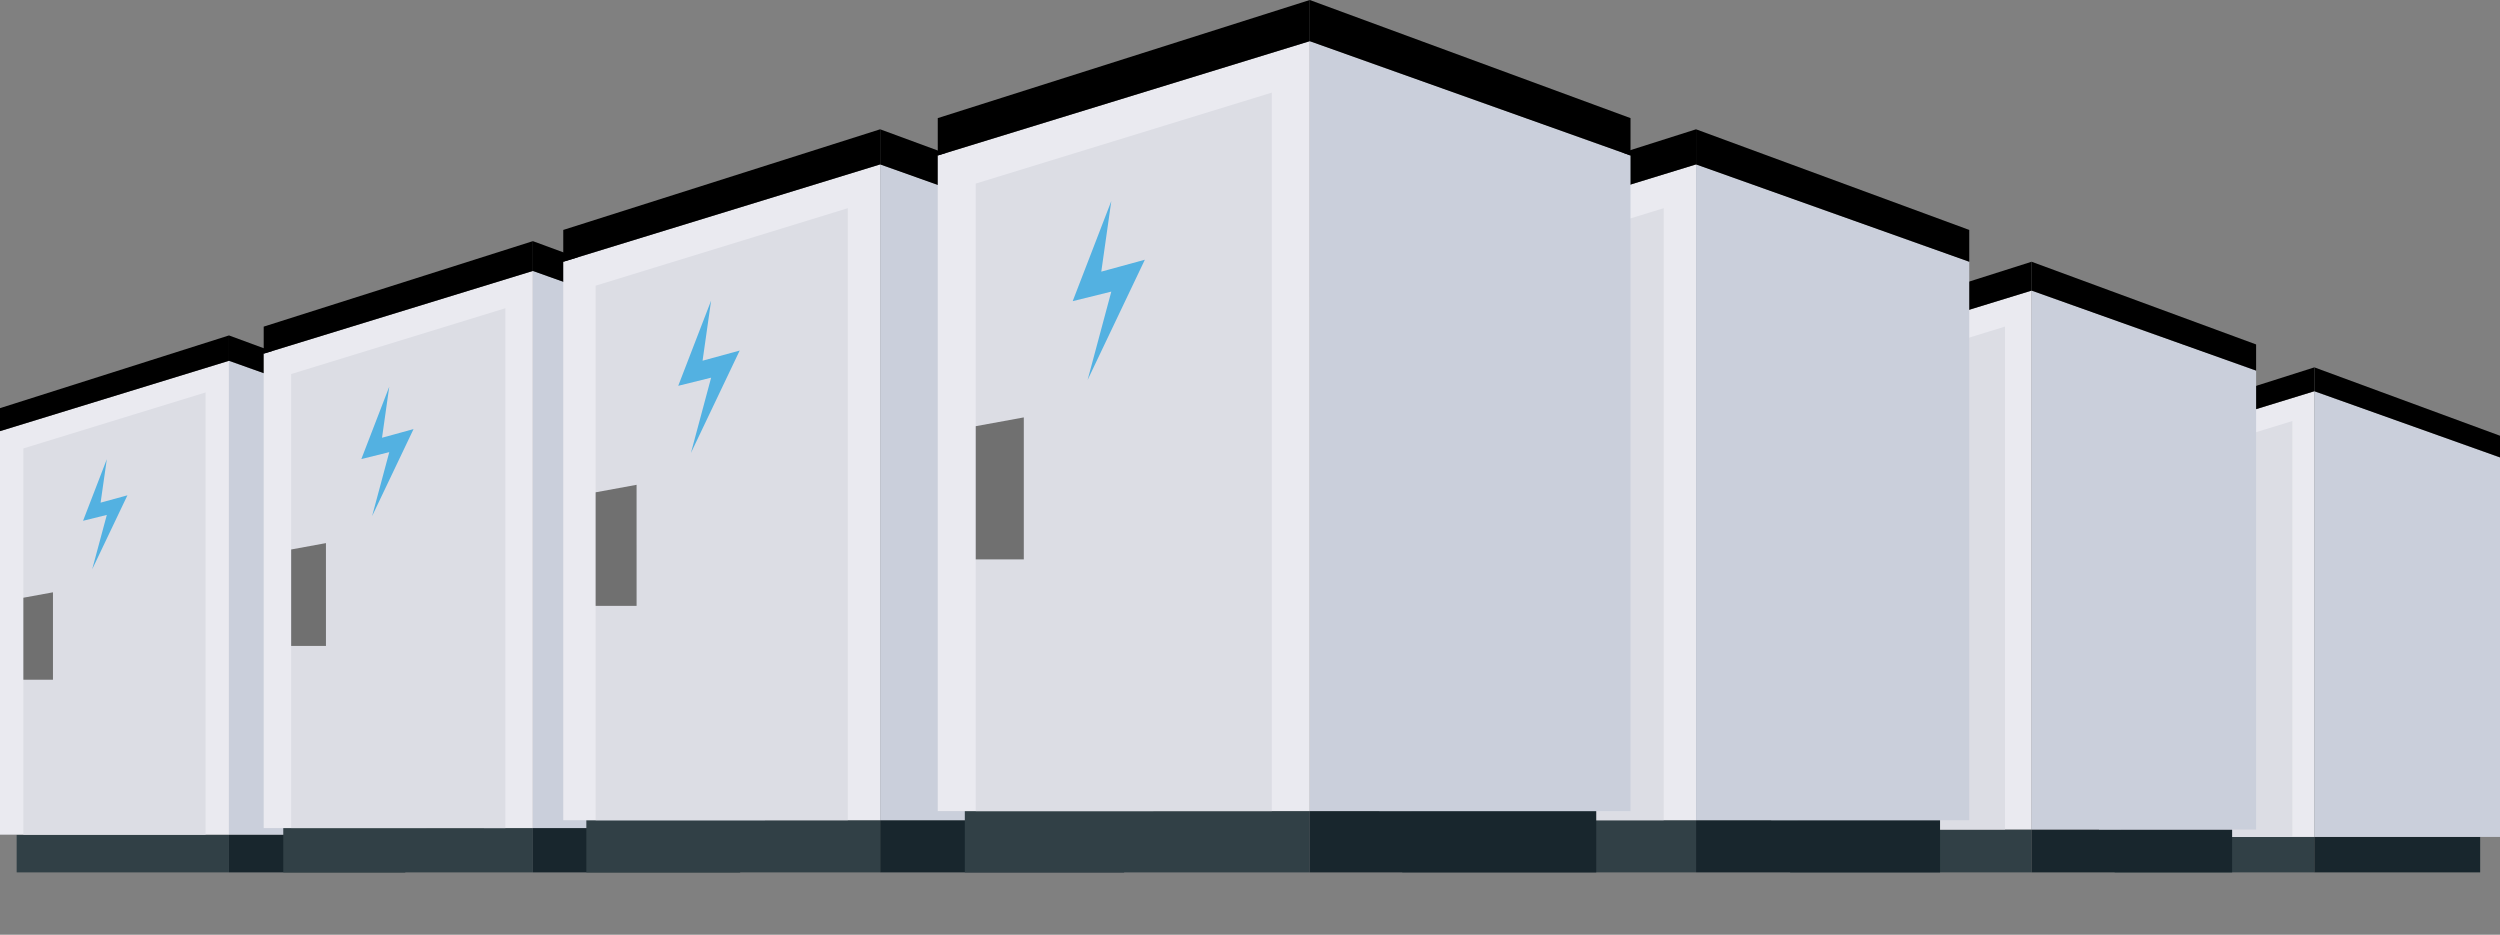 <svg id="蓄電池" xmlns="http://www.w3.org/2000/svg" width="230.713" height="86.262" viewBox="0 0 230.713 86.262">
  <rect x="0" y="0" width="230.713" height="86.262" fill="#808080" stroke="none"/>
  <rect id="長方形_14442" data-name="長方形 14442" width="19.594" height="3.481" transform="translate(1.537 77.028)" fill="#314046"/>
  <rect id="長方形_14443" data-name="長方形 14443" width="16.272" height="3.481" transform="translate(21.131 77.028)" fill="#18262d"/>
  <path id="パス_99500" data-name="パス 99500" d="M21.131,85.827,0,92.32v37.24H21.131Z" transform="translate(0 -52.532)" fill="#eaeaf0"/>
  <path id="パス_99501" data-name="パス 99501" d="M5.563,134.168V98.522l16.816-5.167v40.812Z" transform="translate(-3.405 -57.14)" fill="#dcdde4"/>
  <path id="パス_99502" data-name="パス 99502" d="M54.472,85.827,72.691,92.32v37.24H54.472Z" transform="translate(-33.34 -52.532)" fill="#cacfdb"/>
  <path id="パス_99503" data-name="パス 99503" d="M0,88.628V86.506l21.131-6.711v2.34Z" transform="translate(0 -48.84)"/>
  <path id="パス_99504" data-name="パス 99504" d="M72.691,88.628V86.506L54.472,79.795v2.34Z" transform="translate(-33.34 -48.84)"/>
  <path id="パス_99505" data-name="パス 99505" d="M21.952,109.236l-2.193,5.685,2.193-.542L20.6,119.4l3.253-6.83-2.475.678Z" transform="translate(-12.094 -66.86)" fill="#53b1e1"/>
  <path id="パス_99506" data-name="パス 99506" d="M8.293,148.974H5.563v-7.569l2.73-.5Z" transform="translate(-3.405 -86.244)" fill="#707070"/>
  <rect id="長方形_14444" data-name="長方形 14444" width="23.035" height="4.092" transform="translate(26.142 76.417)" fill="#314046"/>
  <rect id="長方形_14445" data-name="長方形 14445" width="19.129" height="4.092" transform="translate(49.177 76.417)" fill="#18262d"/>
  <path id="パス_99507" data-name="パス 99507" d="M87.572,64.456,62.73,72.089v43.779H87.572Z" transform="translate(-38.395 -39.452)" fill="#eaeaf0"/>
  <path id="パス_99508" data-name="パス 99508" d="M69.269,121.286v-41.9l19.768-6.074v47.979Z" transform="translate(-42.398 -44.869)" fill="#dcdde4"/>
  <path id="パス_99509" data-name="パス 99509" d="M126.767,64.456l21.418,7.633v43.779H126.767Z" transform="translate(-77.59 -39.451)" fill="#cacfdb"/>
  <path id="パス_99510" data-name="パス 99510" d="M62.73,67.749V65.254l24.842-7.89v2.751Z" transform="translate(-38.395 -35.111)"/>
  <path id="パス_99511" data-name="パス 99511" d="M148.184,67.749V65.254l-21.418-7.89v2.751Z" transform="translate(-77.59 -35.111)"/>
  <path id="パス_99512" data-name="パス 99512" d="M88.536,91.975l-2.578,6.684,2.578-.638-1.584,5.9,3.824-8.029-2.909.8Z" transform="translate(-52.612 -56.295)" fill="#53b1e1"/>
  <path id="パス_99513" data-name="パス 99513" d="M72.479,138.692H69.269v-8.9l3.209-.588Z" transform="translate(-42.398 -79.083)" fill="#707070"/>
  <rect id="長方形_14446" data-name="長方形 14446" width="27.116" height="4.817" transform="translate(54.111 75.692)" fill="#314046"/>
  <rect id="長方形_14447" data-name="長方形 14447" width="22.518" height="4.817" transform="translate(81.227 75.692)" fill="#18262d"/>
  <path id="パス_99514" data-name="パス 99514" d="M163.246,39.107,134,48.093V99.628h29.243Z" transform="translate(-82.019 -23.936)" fill="#eaeaf0"/>
  <path id="パス_99515" data-name="パス 99515" d="M141.7,106.005V56.676l23.271-7.15v56.479Z" transform="translate(-86.731 -30.314)" fill="#dcdde4"/>
  <path id="パス_99516" data-name="パス 99516" d="M209.385,39.107,234.6,48.093V99.628H209.385Z" transform="translate(-128.158 -23.936)" fill="#cacfdb"/>
  <path id="パス_99517" data-name="パス 99517" d="M134,42.983V40.047l29.243-9.288V34Z" transform="translate(-82.019 -18.827)"/>
  <path id="パス_99518" data-name="パス 99518" d="M234.6,42.983V40.047L209.385,30.76V34Z" transform="translate(-128.158 -18.827)"/>
  <path id="パス_99519" data-name="パス 99519" d="M164.381,71.5l-3.035,7.868,3.035-.75-1.864,6.948,4.5-9.452-3.425.938Z" transform="translate(-98.755 -43.764)" fill="#53b1e1"/>
  <path id="パス_99520" data-name="パス 99520" d="M145.479,126.5H141.7V116.021l3.778-.692Z" transform="translate(-86.731 -70.589)" fill="#707070"/>
  <rect id="長方形_14448" data-name="長方形 14448" width="18.427" height="3.273" transform="translate(195.153 77.235)" fill="#314046"/>
  <rect id="長方形_14449" data-name="長方形 14449" width="15.303" height="3.273" transform="translate(213.58 77.235)" fill="#18262d"/>
  <path id="パス_99521" data-name="パス 99521" d="M519.208,93.078l-19.872,6.106v35.021h19.872Z" transform="translate(-305.628 -56.97)" fill="#eaeaf0"/>
  <path id="パス_99522" data-name="パス 99522" d="M504.567,138.539V105.017l15.814-4.859v38.381Z" transform="translate(-308.83 -61.304)" fill="#dcdde4"/>
  <path id="パス_99523" data-name="パス 99523" d="M550.562,93.078,567.7,99.184v35.021H550.562Z" transform="translate(-336.982 -56.97)" fill="#cacfdb"/>
  <path id="パス_99524" data-name="パス 99524" d="M499.336,95.712v-2l19.872-6.311v2.2Z" transform="translate(-305.628 -53.498)"/>
  <path id="パス_99525" data-name="パス 99525" d="M567.7,95.712v-2l-17.133-6.311v2.2Z" transform="translate(-336.982 -53.498)"/>
  <path id="パス_99526" data-name="パス 99526" d="M519.979,115.093l-2.062,5.347,2.062-.51-1.267,4.721,3.059-6.423-2.327.637Z" transform="translate(-317.001 -70.445)" fill="#da2f2f"/>
  <path id="パス_99527" data-name="パス 99527" d="M507.134,152.463h-2.567v-7.118l2.567-.47Z" transform="translate(-308.83 -88.674)"/>
  <rect id="長方形_14450" data-name="長方形 14450" width="22.283" height="3.958" transform="translate(165.204 76.55)" fill="#314046"/>
  <rect id="長方形_14451" data-name="長方形 14451" width="18.505" height="3.958" transform="translate(187.487 76.55)" fill="#18262d"/>
  <path id="パス_99528" data-name="パス 99528" d="M445.384,69.129l-24.031,7.384v42.349h24.031Z" transform="translate(-257.897 -42.312)" fill="#eaeaf0"/>
  <path id="パス_99529" data-name="パス 99529" d="M427.679,124.1V83.566L446.8,77.691V124.1Z" transform="translate(-261.769 -47.552)" fill="#dcdde4"/>
  <path id="パス_99530" data-name="パス 99530" d="M483.3,69.129l20.718,7.384v42.35H483.3Z" transform="translate(-295.812 -42.312)" fill="#cacfdb"/>
  <path id="パス_99531" data-name="パス 99531" d="M421.353,72.314V69.9l24.031-7.632V64.93Z" transform="translate(-257.897 -38.113)"/>
  <path id="パス_99532" data-name="パス 99532" d="M504.017,72.314V69.9L483.3,62.269V64.93Z" transform="translate(-295.812 -38.113)"/>
  <path id="パス_99533" data-name="パス 99533" d="M446.317,95.75l-2.494,6.465,2.494-.617-1.532,5.709,3.7-7.767-2.815.771Z" transform="translate(-271.65 -58.605)" fill="#da2f2f"/>
  <path id="パス_99534" data-name="パス 99534" d="M430.784,140.94h-3.1v-8.607l3.1-.568Z" transform="translate(-261.769 -80.649)"/>
  <rect id="長方形_14452" data-name="長方形 14452" width="27.116" height="4.817" transform="translate(129.404 75.692)" fill="#314046"/>
  <rect id="長方形_14453" data-name="長方形 14453" width="22.518" height="4.817" transform="translate(156.52 75.692)" fill="#18262d"/>
  <path id="パス_99535" data-name="パス 99535" d="M357.336,39.107l-29.243,8.985V99.628h29.243Z" transform="translate(-200.815 -23.936)" fill="#eaeaf0"/>
  <path id="パス_99536" data-name="パス 99536" d="M335.79,106.005V56.676l23.271-7.15v56.479Z" transform="translate(-205.527 -30.314)" fill="#dcdde4"/>
  <path id="パス_99537" data-name="パス 99537" d="M403.474,39.107l25.212,8.985V99.628H403.474Z" transform="translate(-246.954 -23.936)" fill="#cacfdb"/>
  <path id="パス_99538" data-name="パス 99538" d="M328.092,42.983V40.047l29.243-9.288V34Z" transform="translate(-200.815 -18.827)"/>
  <path id="パス_99539" data-name="パス 99539" d="M428.687,42.983V40.047L403.474,30.76V34Z" transform="translate(-246.954 -18.827)"/>
  <path id="パス_99540" data-name="パス 99540" d="M358.47,71.5l-3.035,7.868,3.035-.75-1.864,6.948,4.5-9.452-3.425.938Z" transform="translate(-217.551 -43.764)" fill="#da2f2f"/>
  <path id="パス_99541" data-name="パス 99541" d="M339.568,126.5H335.79V116.021l3.778-.692Z" transform="translate(-205.527 -70.589)"/>
  <rect id="長方形_14454" data-name="長方形 14454" width="31.834" height="5.655" transform="translate(89.038 74.854)" fill="#314046"/>
  <rect id="長方形_14455" data-name="長方形 14455" width="26.437" height="5.655" transform="translate(120.873 74.854)" fill="#18262d"/>
  <path id="パス_99542" data-name="パス 99542" d="M257.415,9.8,223.084,20.349v60.5h34.332Z" transform="translate(-136.543 -5.999)" fill="#eaeaf0"/>
  <path id="パス_99543" data-name="パス 99543" d="M232.121,88.339V30.426l27.32-8.394V88.339Z" transform="translate(-142.074 -13.485)" fill="#dcdde4"/>
  <path id="パス_99544" data-name="パス 99544" d="M311.582,9.8l29.6,10.549v60.5h-29.6Z" transform="translate(-190.71 -5.998)" fill="#cacfdb"/>
  <path id="パス_99545" data-name="パス 99545" d="M223.084,14.351V10.9L257.415,0V3.8Z" transform="translate(-136.543)"/>
  <path id="パス_99546" data-name="パス 99546" d="M341.182,14.351V10.9L311.582,0V3.8Z" transform="translate(-190.71)"/>
  <path id="パス_99547" data-name="パス 99547" d="M258.748,47.832l-3.563,9.237,3.563-.881-2.189,8.157,5.285-11.1-4.021,1.1Z" transform="translate(-156.191 -29.277)" fill="#53b1e1"/>
  <path id="パス_99548" data-name="パス 99548" d="M236.556,112.394h-4.435V100.1l4.435-.812Z" transform="translate(-142.074 -60.769)" fill="#707070"/>
  <path id="パス_99549" data-name="パス 99549" d="M487.244,222.244c.071-.023.142-.049.214-.071-.071.026-.142.049-.214.074Z" transform="translate(-298.227 -135.985)" fill="#6b4e30"/>
</svg>
